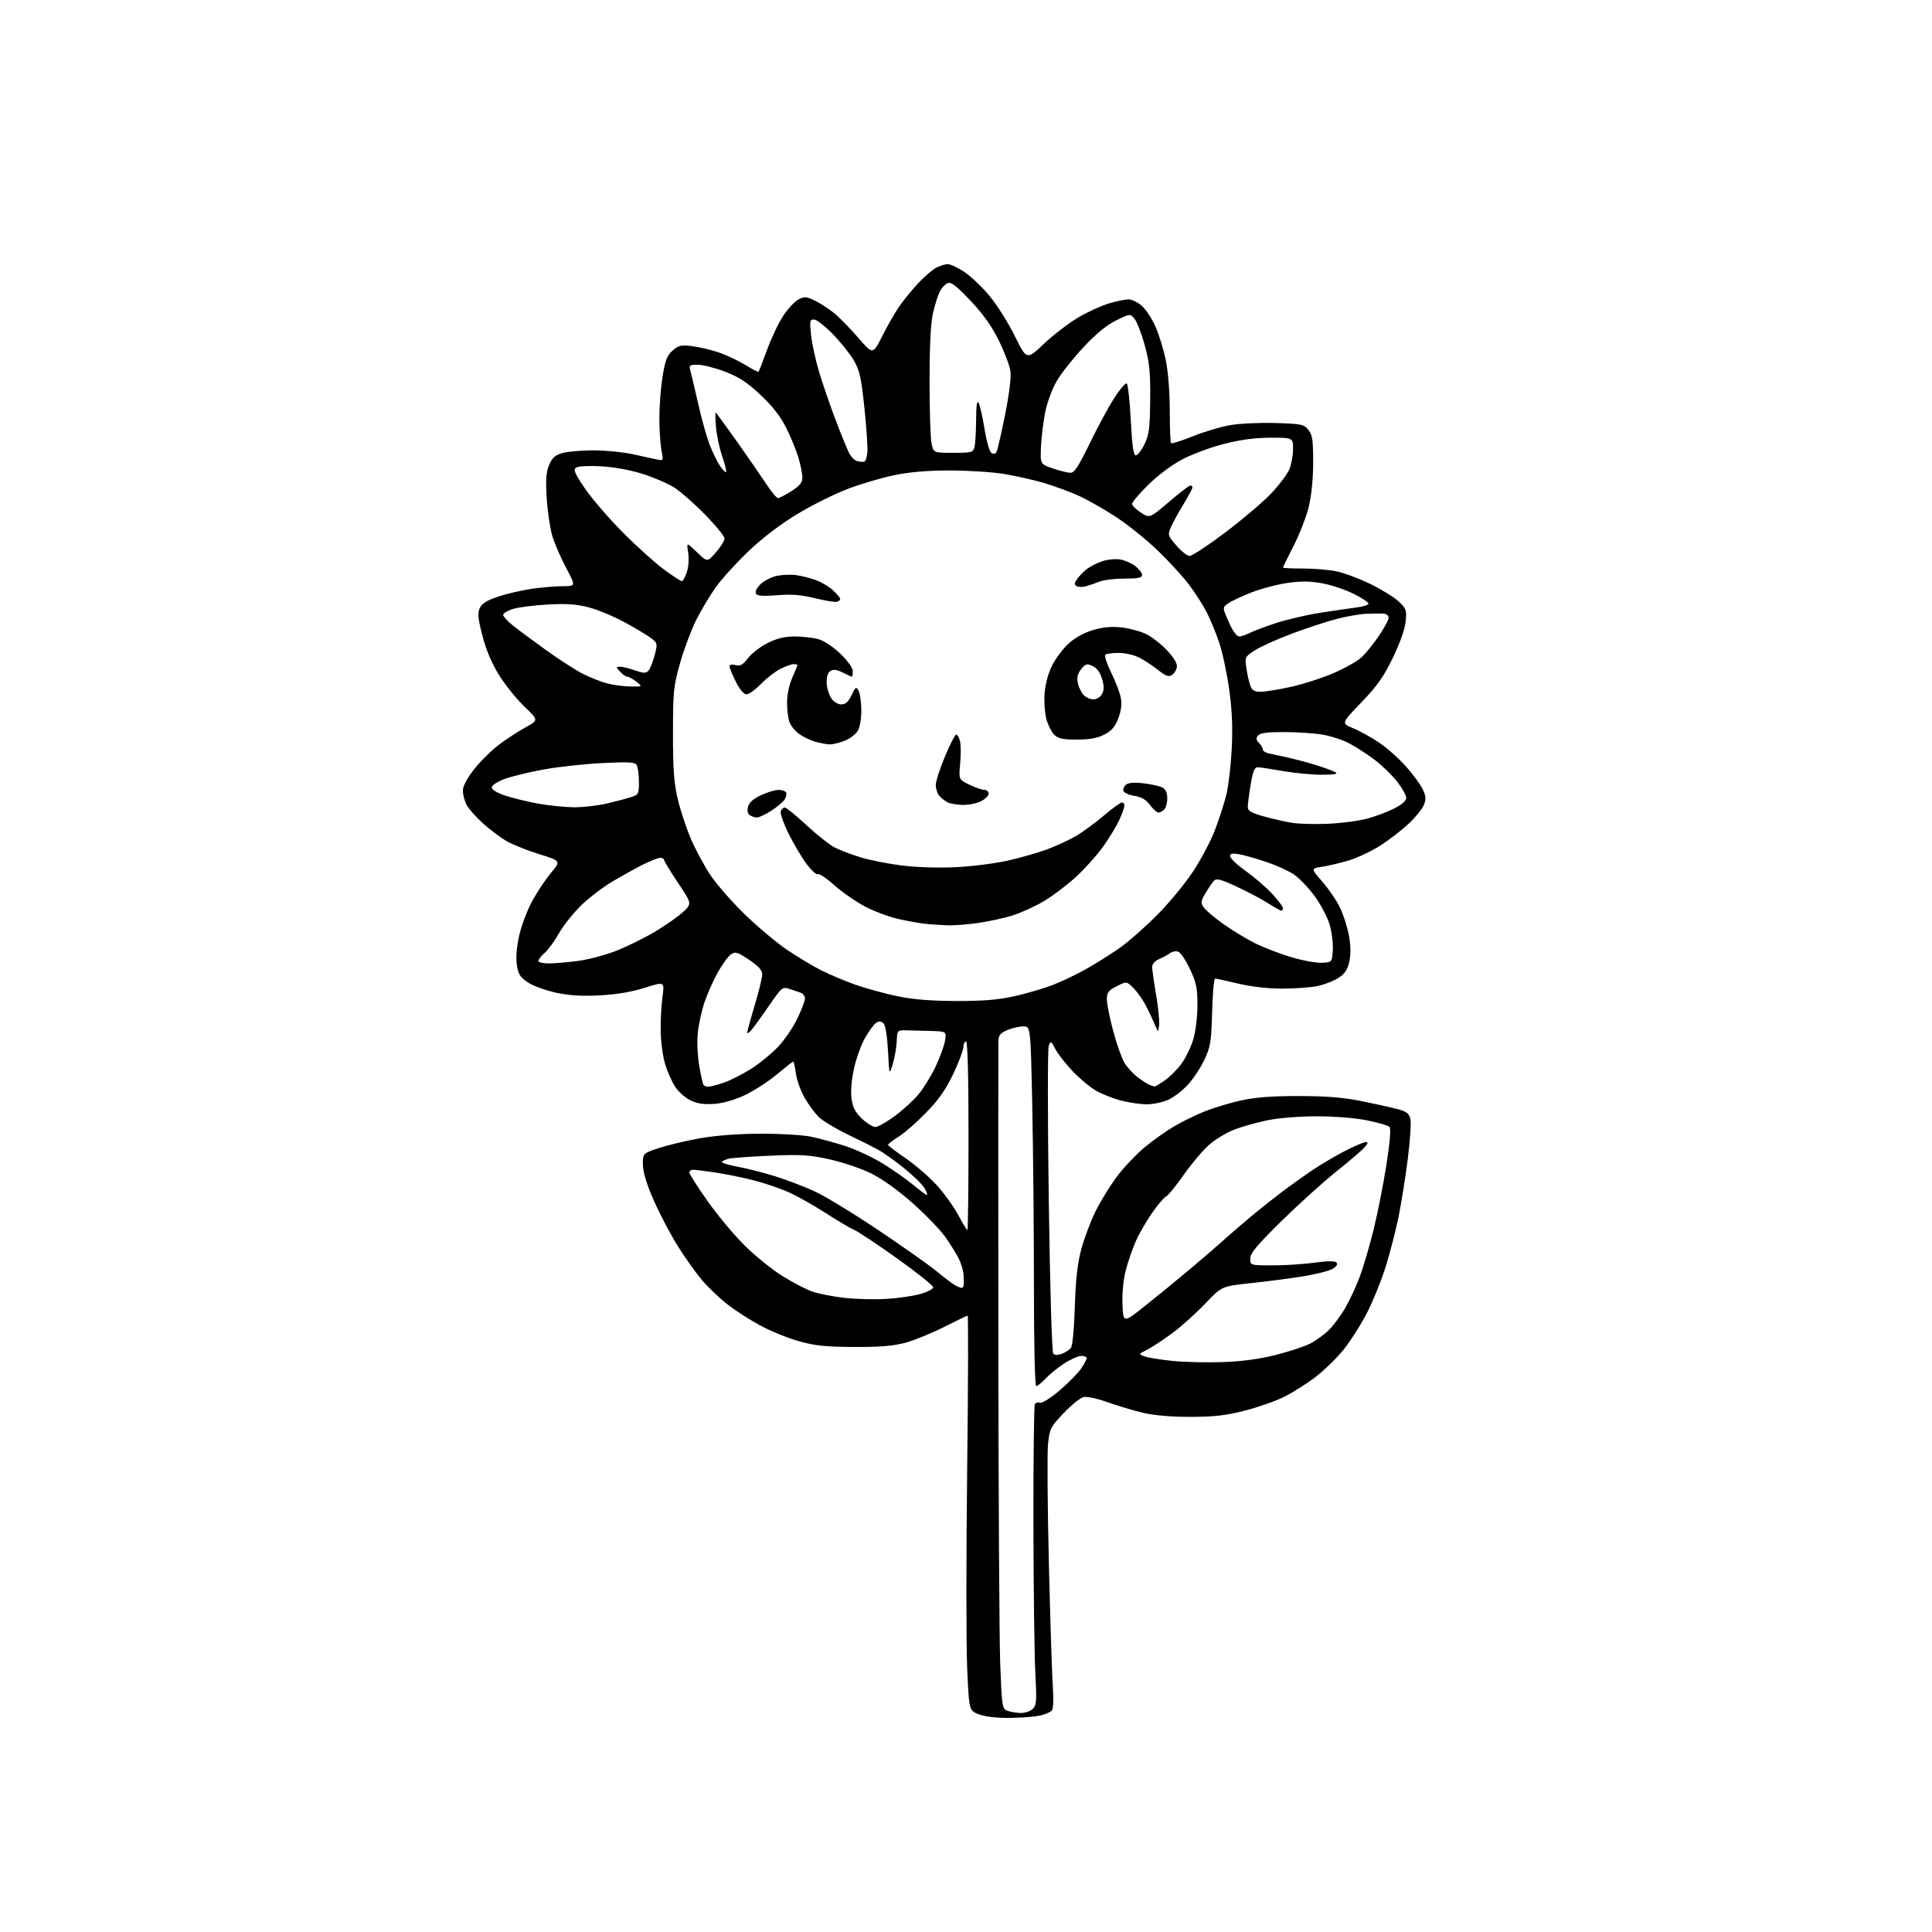 <?xml version="1.0" encoding="UTF-8" standalone="no"?>
<svg 
  version="1.1" 
  xmlns="http://www.w3.org/2000/svg" 
  xmlns:xlink="http://www.w3.org/1999/xlink" 
  xmlns:svg="http://www.w3.org/2000/svg"
  xmlns:rdf="http://www.w3.org/1999/02/22-rdf-syntax-ns#"
  xmlns:cc="http://creativecommons.org/ns#"
  xmlns:dc="http://purl.org/dc/elements/1.1/"
  viewBox="0 0 768 768"
  width="768"
  height="768"
>
<style>svg {background-color: white; }</style>"
<path stroke="none" fill="black" fill-rule="evenodd" d="M400.50,682.90C395.65,682.90 391.07,682.30 388.85,681.38C385.21,679.87 385.21,679.87 384.47,663.18C384.06,654.01 384.06,618.71 384.46,584.75C384.86,550.79 384.95,523.00 384.65,523.00C384.36,523.00 380.16,525.02 375.31,527.48C370.46,529.94 363.57,532.75 360.00,533.73C355.15,535.05 349.94,535.48 339.50,535.44C328.17,535.39 323.98,534.95 317.50,533.13C313.10,531.90 306.12,529.04 302.00,526.79C297.88,524.54 292.02,520.76 289.00,518.38C285.98,516.00 281.54,511.77 279.15,508.98C276.76,506.18 272.43,500.12 269.54,495.52C266.65,490.91 262.33,482.72 259.95,477.32C257.05,470.73 255.61,466.02 255.56,463.00C255.50,458.50 255.50,458.50 262.00,456.35C265.57,455.16 273.00,453.41 278.50,452.44C284.70,451.36 293.83,450.68 302.50,450.66C310.20,450.64 319.20,451.18 322.50,451.87C325.80,452.56 331.92,454.24 336.10,455.59C340.27,456.95 346.98,460.09 351.00,462.57C355.02,465.05 360.44,468.86 363.05,471.04C365.65,473.22 368.08,475.00 368.45,475.00C368.81,475.00 368.37,473.76 367.47,472.25C366.56,470.74 362.83,467.11 359.16,464.19C355.50,461.26 350.93,458.02 349.00,456.98C347.07,455.93 341.68,453.23 337.00,450.98C332.32,448.72 327.22,445.67 325.65,444.19C324.08,442.71 321.50,439.25 319.91,436.50C318.32,433.75 316.73,429.36 316.38,426.75C316.03,424.14 315.56,422.00 315.33,422.00C315.10,422.00 312.12,424.33 308.71,427.17C305.29,430.01 299.58,433.70 296.02,435.37C292.02,437.24 287.37,438.56 283.90,438.81C279.90,439.10 277.19,438.71 274.54,437.45C272.50,436.48 269.74,434.06 268.42,432.06C267.10,430.07 265.29,425.97 264.39,422.97C263.49,419.96 262.70,414.12 262.63,410.00C262.56,405.88 262.88,399.72 263.34,396.33C264.18,390.16 264.18,390.16 256.34,392.65C251.15,394.30 245.12,395.32 238.50,395.67C231.39,396.05 226.36,395.75 221.08,394.62C216.99,393.75 211.96,391.92 209.89,390.55C206.75,388.47 206.02,387.31 205.45,383.54C205.02,380.64 205.36,376.45 206.41,371.82C207.30,367.85 209.65,361.66 211.63,358.05C213.61,354.45 216.98,349.41 219.11,346.87C222.99,342.23 222.99,342.23 214.25,339.51C209.44,338.01 203.59,335.67 201.26,334.30C198.92,332.94 194.74,329.78 191.97,327.28C189.19,324.78 186.26,321.47 185.46,319.92C184.66,318.37 184.00,315.84 184.00,314.30C184.00,312.50 185.60,309.46 188.47,305.80C190.93,302.67 195.36,298.28 198.32,296.05C201.27,293.82 206.04,290.71 208.91,289.14C214.13,286.29 214.13,286.29 208.48,280.89C205.37,277.93 200.84,272.31 198.41,268.41C195.49,263.72 193.25,258.43 191.79,252.78C190.00,245.89 189.80,243.74 190.72,241.72C191.56,239.87 193.53,238.66 198.18,237.12C201.66,235.97 207.65,234.59 211.50,234.04C215.35,233.49 220.84,233.03 223.71,233.02C228.92,233.00 228.92,233.00 225.04,225.75C222.91,221.76 220.44,216.03 219.54,213.00C218.65,209.97 217.66,203.22 217.33,198.00C216.88,190.64 217.09,187.67 218.29,184.82C219.52,181.91 220.64,180.92 223.67,180.07C225.78,179.49 231.32,179.02 236.00,179.02C240.68,179.03 247.65,179.72 251.50,180.55C255.35,181.39 259.69,182.33 261.13,182.64C263.75,183.20 263.76,183.18 262.93,178.85C262.47,176.46 262.09,170.68 262.10,166.00C262.10,161.32 262.69,153.93 263.40,149.58C264.47,143.07 265.19,141.23 267.43,139.30C269.83,137.24 270.80,137.04 275.33,137.63C278.17,138.00 282.92,139.13 285.87,140.14C288.82,141.15 293.48,143.36 296.23,145.04C298.97,146.73 301.36,147.98 301.53,147.80C301.70,147.63 303.24,143.67 304.94,139.01C306.64,134.34 309.53,128.27 311.36,125.51C313.19,122.75 315.89,119.86 317.36,119.07C319.73,117.81 320.45,117.85 323.73,119.41C325.77,120.38 329.17,122.55 331.30,124.23C333.42,125.92 337.82,130.38 341.06,134.15C346.97,141.01 346.97,141.01 350.62,133.76C352.62,129.77 355.65,124.47 357.34,122.00C359.03,119.53 362.45,115.32 364.93,112.66C367.41,110.00 370.67,107.19 372.17,106.41C373.67,105.64 375.75,105.00 376.78,105.00C377.81,105.00 380.76,106.39 383.33,108.10C385.91,109.80 390.43,114.11 393.38,117.67C396.34,121.23 400.86,128.41 403.44,133.64C408.12,143.13 408.12,143.13 414.98,136.66C418.76,133.09 424.92,128.38 428.67,126.17C432.43,123.96 437.94,121.45 440.93,120.58C443.92,119.71 447.37,119.00 448.60,119.00C449.84,119.00 452.16,120.11 453.77,121.46C455.37,122.81 457.85,126.52 459.27,129.71C460.69,132.89 462.56,138.97 463.42,143.21C464.36,147.78 465.00,155.96 465.00,163.29C465.00,170.10 465.23,175.90 465.52,176.19C465.81,176.47 469.72,175.22 474.22,173.41C478.72,171.60 485.46,169.60 489.19,168.97C492.92,168.34 500.98,167.97 507.08,168.16C517.33,168.47 518.33,168.68 520.09,170.86C521.70,172.85 522.00,174.88 522.00,183.72C522.00,190.22 521.34,196.93 520.28,201.36C519.33,205.29 516.63,212.27 514.28,216.88C511.92,221.49 510.00,225.43 510.00,225.63C510.00,225.83 513.58,226.00 517.95,226.00C522.32,226.00 528.29,226.49 531.20,227.09C534.12,227.69 540.10,229.91 544.50,232.02C548.90,234.14 554.02,237.27 555.87,238.99C559.01,241.89 559.21,242.46 558.77,247.03C558.48,250.05 556.53,255.59 553.71,261.43C550.07,268.97 547.49,272.62 541.15,279.23C533.16,287.54 533.16,287.54 537.83,289.44C540.40,290.49 545.03,293.05 548.13,295.13C551.23,297.21 556.05,301.48 558.84,304.61C561.63,307.74 564.65,311.85 565.55,313.74C566.88,316.55 566.96,317.68 565.98,320.05C565.33,321.63 562.61,324.96 559.96,327.44C557.30,329.93 552.32,333.78 548.89,336.00C545.45,338.21 539.88,340.88 536.50,341.93C533.13,342.97 528.26,344.14 525.70,344.52C521.04,345.22 521.04,345.22 525.55,350.36C528.04,353.19 531.19,357.78 532.56,360.56C533.93,363.35 535.56,368.37 536.19,371.73C536.93,375.72 537.01,379.31 536.41,382.12C535.73,385.32 534.66,386.99 532.21,388.64C530.41,389.85 526.67,391.33 523.91,391.92C521.16,392.52 514.76,393.00 509.70,392.99C503.98,392.99 497.35,392.23 492.19,390.99C487.61,389.90 483.50,389.00 483.03,389.00C482.57,389.00 482.03,394.96 481.84,402.25C481.52,414.02 481.18,416.13 478.85,421.12C477.41,424.21 474.49,428.67 472.36,431.03C470.24,433.38 466.70,436.13 464.50,437.13C462.30,438.14 458.46,438.97 455.96,438.98C453.46,438.99 448.81,438.32 445.62,437.49C442.43,436.66 437.89,434.85 435.53,433.47C433.18,432.09 429.00,428.58 426.25,425.67C423.50,422.76 420.45,418.84 419.48,416.96C417.78,413.68 417.68,413.63 416.89,415.77C416.43,417.00 416.44,444.81 416.91,477.58C417.41,513.07 418.14,537.54 418.71,538.11C419.32,538.72 420.59,538.73 422.13,538.14C423.48,537.63 425.08,536.60 425.69,535.85C426.33,535.06 426.99,528.26 427.26,519.50C427.60,508.55 428.30,502.34 429.85,496.50C431.03,492.10 433.65,485.19 435.68,481.15C437.71,477.11 441.55,470.94 444.20,467.43C446.86,463.92 451.72,458.81 455.00,456.08C458.28,453.35 463.58,449.58 466.78,447.71C469.98,445.83 475.50,443.14 479.05,441.73C482.60,440.32 489.10,438.37 493.50,437.41C499.19,436.17 505.84,435.67 516.50,435.70C527.55,435.72 534.14,436.26 541.54,437.77C547.06,438.89 553.46,440.32 555.78,440.94C559.06,441.82 560.13,442.66 560.65,444.74C561.02,446.21 560.54,453.50 559.58,460.95C558.62,468.40 556.96,478.75 555.90,483.95C554.84,489.14 552.59,497.83 550.92,503.26C549.25,508.68 545.87,517.04 543.42,521.83C540.98,526.62 536.67,533.35 533.87,536.78C531.06,540.20 526.01,545.08 522.64,547.61C519.27,550.15 513.85,553.56 510.58,555.21C507.32,556.86 500.35,559.32 495.08,560.69C487.53,562.65 482.95,563.19 473.50,563.22C465.79,563.25 459.00,562.68 454.50,561.63C450.65,560.73 444.23,558.82 440.24,557.39C436.04,555.89 432.00,555.03 430.66,555.37C429.39,555.69 425.86,558.56 422.82,561.75C417.57,567.25 417.25,567.90 416.61,574.03C416.24,577.59 416.40,599.17 416.95,622.00C417.51,644.83 418.22,666.88 418.54,671.00C418.85,675.12 418.69,679.11 418.18,679.86C417.66,680.61 415.28,681.60 412.87,682.07C410.47,682.53 404.90,682.91 400.50,682.90zM405.68,680.94C407.43,680.97 409.62,680.24 410.55,679.31C412.03,677.83 412.15,676.09 411.56,665.06C411.19,658.15 410.85,631.52 410.80,605.88C410.76,580.24 411.02,558.77 411.39,558.17C411.76,557.58 412.68,557.32 413.44,557.61C414.20,557.91 417.65,555.73 421.16,552.76C424.65,549.79 428.51,545.87 429.75,544.04C430.99,542.20 432.00,540.32 432.00,539.85C432.00,539.38 431.03,539.00 429.84,539.00C428.65,539.00 425.61,540.33 423.09,541.96C420.56,543.60 417.22,546.30 415.67,547.96C414.11,549.63 412.42,551.00 411.92,551.00C411.38,551.00 411.00,534.59 411.00,511.16C411.00,489.25 410.70,457.08 410.34,439.66C409.68,408.00 409.68,408.00 406.81,408.00C405.23,408.00 402.38,408.65 400.47,409.45C397.74,410.59 396.97,411.50 396.88,413.70C396.82,415.24 396.81,467.57 396.86,530.00C396.90,592.42 397.24,651.52 397.60,661.33C398.23,678.25 398.37,679.21 400.38,680.02C401.55,680.49 403.93,680.90 405.68,680.94zM486.05,541.45C493.77,541.18 500.76,540.24 507.15,538.61C512.41,537.28 518.56,535.24 520.83,534.09C523.09,532.93 526.48,530.46 528.35,528.59C530.22,526.72 533.15,522.74 534.86,519.74C536.58,516.74 539.10,511.32 540.46,507.70C541.83,504.07 544.28,495.79 545.90,489.30C547.53,482.81 549.86,471.07 551.09,463.21C552.54,453.93 552.98,448.58 552.35,447.95C551.81,447.41 547.80,446.25 543.44,445.36C538.75,444.41 530.59,443.75 523.50,443.75C516.63,443.75 508.29,444.41 504.00,445.29C499.88,446.13 493.96,447.78 490.85,448.95C487.75,450.11 483.16,452.87 480.66,455.06C478.17,457.26 473.59,462.67 470.50,467.09C467.41,471.50 464.27,475.34 463.53,475.63C462.80,475.91 460.33,478.79 458.06,482.04C455.78,485.28 452.83,490.39 451.51,493.39C450.18,496.38 448.38,501.60 447.51,504.97C446.54,508.69 446.03,514.05 446.21,518.57C446.50,526.02 446.50,526.02 455.50,518.85C460.45,514.91 468.55,508.27 473.50,504.11C478.45,499.94 484.30,494.89 486.50,492.89C488.70,490.88 493.43,486.80 497.00,483.82C500.57,480.84 506.20,476.37 509.50,473.87C512.80,471.38 518.30,467.46 521.71,465.16C525.13,462.86 530.98,459.41 534.71,457.49C538.45,455.58 542.13,454.01 542.90,454.00C543.95,454.00 543.83,454.54 542.40,456.13C541.36,457.30 536.23,461.68 531.00,465.87C525.77,470.06 515.99,478.91 509.25,485.54C499.59,495.05 497.00,498.17 497.00,500.30C497.00,503.00 497.00,503.00 505.93,503.00C510.84,503.00 518.32,502.52 522.56,501.93C527.58,501.23 530.60,501.20 531.24,501.84C531.87,502.47 531.39,503.34 529.86,504.32C528.56,505.15 523.23,506.52 518.00,507.36C512.77,508.20 503.36,509.43 497.08,510.09C485.66,511.30 485.66,511.30 479.08,518.23C475.46,522.04 469.57,527.32 466.00,529.96C462.43,532.59 457.93,535.54 456.02,536.52C452.56,538.28 452.55,538.29 454.96,539.18C456.28,539.67 461.22,540.48 465.93,540.97C470.65,541.47 479.70,541.68 486.05,541.45zM352.00,516.36C356.68,516.10 362.86,515.22 365.75,514.41C368.64,513.61 370.99,512.39 370.98,511.72C370.96,511.05 364.55,505.92 356.73,500.33C348.90,494.74 341.15,489.58 339.50,488.87C337.85,488.16 332.79,485.17 328.25,482.23C323.72,479.29 317.15,475.58 313.66,474.00C310.17,472.42 303.76,470.23 299.41,469.14C295.06,468.05 288.26,466.67 284.31,466.08C280.35,465.49 276.42,465.00 275.56,465.00C274.70,465.00 274.00,465.48 274.00,466.06C274.00,466.65 277.23,471.71 281.17,477.31C285.12,482.92 291.75,490.89 295.92,495.03C300.09,499.17 306.92,504.69 311.10,507.29C315.28,509.89 320.68,512.68 323.10,513.49C325.52,514.30 331.10,515.39 335.50,515.90C339.90,516.41 347.32,516.62 352.00,516.36zM382.25,511.97C382.66,511.99 383.05,511.44 383.11,510.75C383.16,510.06 383.12,508.16 383.01,506.51C382.89,504.87 381.98,501.95 380.98,500.01C379.98,498.08 377.56,494.25 375.61,491.50C373.65,488.75 367.87,482.79 362.77,478.26C357.15,473.26 350.71,468.64 346.40,466.50C342.50,464.56 335.08,462.04 329.90,460.89C321.85,459.10 318.49,458.88 306.50,459.39C298.80,459.71 291.26,460.26 289.75,460.60C288.24,460.95 287.00,461.55 287.00,461.94C287.00,462.33 289.95,463.20 293.56,463.86C297.18,464.53 303.81,466.23 308.31,467.64C312.82,469.05 319.82,471.73 323.87,473.59C327.92,475.46 339.40,482.45 349.37,489.14C359.34,495.83 369.75,503.19 372.50,505.49C375.25,507.79 378.40,510.18 379.50,510.80C380.60,511.43 381.84,511.95 382.25,511.97zM384.56,489.00C384.80,489.00 385.00,472.12 385.00,451.50C385.00,427.17 384.65,414.00 384.00,414.00C383.45,414.00 383.00,414.95 383.00,416.10C383.00,417.26 381.22,422.01 379.04,426.66C376.11,432.91 373.32,436.94 368.34,442.09C364.64,445.92 359.68,450.29 357.31,451.78C354.94,453.28 353.00,454.76 353.00,455.07C353.00,455.39 356.16,457.81 360.03,460.45C363.90,463.09 369.47,467.92 372.41,471.17C375.36,474.42 379.19,479.76 380.94,483.04C382.69,486.32 384.32,489.00 384.56,489.00zM347.96,448.00C348.96,448.00 352.45,446.03 355.72,443.63C358.98,441.23 363.29,437.26 365.29,434.82C367.29,432.38 370.31,427.42 372.01,423.80C373.70,420.17 375.36,415.58 375.68,413.60C376.26,410.00 376.26,410.00 369.63,409.81C365.98,409.70 361.57,409.59 359.83,409.56C356.75,409.50 356.65,409.64 356.45,414.00C356.34,416.48 355.63,420.52 354.88,423.00C353.50,427.50 353.50,427.50 353.00,417.80C352.69,411.89 352.00,407.60 351.22,406.82C350.31,405.91 349.48,405.84 348.31,406.57C347.41,407.14 345.39,409.89 343.81,412.68C342.23,415.48 340.25,421.08 339.40,425.13C338.45,429.66 338.11,434.22 338.52,436.97C339.02,440.28 340.09,442.29 342.67,444.72C344.58,446.52 346.96,448.00 347.96,448.00zM281.52,432.00C282.30,432.00 285.06,431.28 287.65,430.40C290.25,429.51 295.16,427.04 298.56,424.89C301.96,422.74 306.84,418.74 309.42,415.99C311.99,413.24 315.42,408.18 317.04,404.74C318.67,401.31 320.00,397.76 320.00,396.87C320.00,395.97 319.21,394.95 318.25,394.61C317.29,394.26 315.25,393.57 313.73,393.07C311.09,392.20 310.71,392.51 306.02,399.33C303.31,403.27 300.18,407.62 299.07,409.00C297.95,410.38 297.04,411.05 297.03,410.50C297.03,409.95 298.37,405.04 300.01,399.59C301.66,394.14 303.00,388.63 303.00,387.36C303.00,385.69 301.55,384.08 297.79,381.54C293.20,378.45 292.34,378.19 290.59,379.36C289.50,380.08 287.12,383.34 285.31,386.59C283.50,389.84 281.12,395.20 280.02,398.50C278.92,401.80 277.73,407.25 277.38,410.61C277.03,414.02 277.27,419.74 277.94,423.56C278.59,427.32 279.35,430.76 279.62,431.20C279.90,431.64 280.75,432.00 281.52,432.00zM458.95,431.92C459.19,431.96 461.04,430.86 463.05,429.46C465.07,428.07 468.08,425.03 469.75,422.70C471.42,420.38 473.50,416.04 474.39,413.06C475.29,410.03 476.00,404.08 476.00,399.57C476.00,392.70 475.56,390.57 473.03,385.23C471.40,381.78 469.32,378.67 468.40,378.32C467.48,377.97 466.00,378.22 465.11,378.88C464.23,379.53 462.26,380.60 460.75,381.26C459.12,381.95 458.00,383.22 458.00,384.35C458.00,385.39 458.71,390.42 459.58,395.51C460.45,400.60 460.98,406.06 460.77,407.63C460.39,410.50 460.39,410.50 459.16,407.50C458.48,405.85 456.93,402.53 455.72,400.13C454.50,397.72 452.23,394.47 450.69,392.89C447.87,390.03 447.87,390.03 443.94,392.03C440.58,393.74 440.00,394.52 440.00,397.27C440.00,399.05 441.14,404.74 442.53,409.93C443.92,415.11 445.95,420.80 447.04,422.57C448.14,424.34 450.49,426.89 452.27,428.24C454.04,429.59 456.18,430.95 457.00,431.27C457.82,431.58 458.70,431.88 458.95,431.92zM380.00,397.91C390.69,397.94 396.74,397.46 403.00,396.07C407.68,395.03 414.47,393.06 418.11,391.69C421.74,390.32 428.04,387.31 432.11,385.01C436.17,382.70 442.20,378.89 445.50,376.53C448.80,374.17 455.25,368.48 459.84,363.87C464.43,359.27 470.80,351.61 473.98,346.85C477.17,342.10 481.18,334.56 482.90,330.11C484.62,325.65 486.70,319.20 487.53,315.76C488.36,312.31 489.31,304.10 489.64,297.50C490.06,288.95 489.76,282.16 488.60,273.87C487.70,267.48 485.91,259.15 484.63,255.37C483.34,251.59 481.14,246.24 479.75,243.49C478.35,240.73 475.16,235.75 472.66,232.42C470.15,229.09 464.46,222.89 460.01,218.64C455.56,214.38 448.11,208.42 443.46,205.39C438.81,202.36 432.19,198.60 428.75,197.05C425.31,195.49 419.13,193.22 415.00,191.99C410.88,190.77 403.68,189.15 399.00,188.39C394.33,187.63 384.65,187.01 377.50,187.02C368.73,187.02 361.57,187.63 355.50,188.89C350.55,189.92 342.33,192.33 337.23,194.25C332.14,196.16 323.17,200.61 317.31,204.12C310.49,208.20 303.45,213.54 297.73,218.95C292.83,223.60 286.88,230.13 284.52,233.45C282.16,236.78 278.64,242.68 276.70,246.56C274.76,250.44 271.90,258.09 270.35,263.56C267.73,272.78 267.53,274.80 267.52,291.50C267.50,305.57 267.91,311.23 269.36,317.42C270.38,321.78 272.69,328.84 274.49,333.11C276.29,337.38 279.81,343.96 282.32,347.73C284.83,351.51 291.07,358.64 296.19,363.60C301.31,368.55 308.88,374.88 313.00,377.66C317.12,380.44 323.20,384.08 326.50,385.74C329.80,387.41 335.88,389.96 340.00,391.42C344.12,392.88 351.55,394.93 356.50,395.97C362.85,397.30 369.78,397.87 380.00,397.91zM218.25,382.97C220.59,382.95 225.74,382.52 229.69,382.00C233.65,381.49 240.40,379.71 244.69,378.06C248.99,376.40 256.02,372.95 260.33,370.38C264.63,367.82 269.70,364.26 271.60,362.47C275.06,359.21 275.06,359.21 269.53,350.95C266.49,346.41 264.00,342.31 264.00,341.85C264.00,341.38 263.31,341.00 262.47,341.00C261.62,341.00 258.59,342.18 255.72,343.62C252.85,345.07 247.36,348.11 243.52,350.37C239.68,352.64 234.01,356.98 230.92,360.00C227.83,363.02 223.89,368.00 222.16,371.06C220.44,374.12 217.89,377.60 216.51,378.80C215.13,380.00 214.00,381.44 214.00,381.99C214.00,382.55 215.91,382.99 218.25,382.97zM525.50,382.72C529.50,382.50 529.50,382.50 529.81,377.70C529.98,375.06 529.42,370.50 528.56,367.57C527.71,364.64 525.00,359.50 522.53,356.15C520.07,352.80 516.34,348.93 514.25,347.55C512.16,346.17 507.32,343.97 503.48,342.67C499.64,341.37 494.81,339.99 492.75,339.61C489.81,339.06 489.00,339.23 489.00,340.37C489.00,341.17 491.82,343.84 495.26,346.29C498.71,348.75 503.43,352.83 505.76,355.36C508.09,357.89 510.00,360.42 510.00,360.98C510.00,361.54 509.70,362.00 509.34,362.00C508.97,362.00 506.60,360.67 504.06,359.04C501.51,357.41 495.91,354.44 491.59,352.45C485.11,349.45 483.54,349.06 482.53,350.16C481.86,350.90 480.35,353.11 479.18,355.07C477.28,358.27 477.21,358.86 478.52,360.73C479.32,361.87 482.80,364.82 486.24,367.27C489.68,369.72 495.30,373.14 498.72,374.86C502.14,376.59 508.66,379.11 513.22,380.47C517.77,381.83 523.30,382.84 525.50,382.72zM376.68,367.83C374.38,367.74 370.70,367.50 368.50,367.30C366.30,367.11 361.36,366.25 357.53,365.41C353.69,364.57 347.57,362.31 343.92,360.39C340.28,358.48 334.76,354.65 331.66,351.89C328.56,349.12 325.59,347.14 325.05,347.47C324.51,347.80 322.47,345.92 320.52,343.29C318.56,340.65 315.36,335.22 313.39,331.21C311.43,327.20 310.07,323.26 310.38,322.46C310.69,321.66 311.41,321.00 311.98,321.00C312.55,321.00 316.43,324.16 320.59,328.02C324.76,331.88 329.82,335.88 331.83,336.91C333.85,337.94 338.44,339.68 342.03,340.79C345.63,341.89 353.00,343.36 358.42,344.04C364.25,344.77 373.02,345.05 379.89,344.72C386.27,344.42 395.64,343.23 400.71,342.09C405.77,340.95 412.86,338.91 416.45,337.56C420.04,336.20 425.12,333.85 427.74,332.32C430.36,330.79 435.30,327.16 438.72,324.27C442.14,321.37 445.40,319.00 445.97,319.00C446.54,319.00 446.99,319.56 446.98,320.25C446.97,320.94 446.06,323.48 444.96,325.90C443.86,328.31 440.97,333.10 438.52,336.52C436.07,339.95 431.19,345.40 427.66,348.63C424.13,351.86 418.38,356.20 414.87,358.28C411.37,360.35 405.74,362.91 402.37,363.96C399.00,365.00 392.78,366.34 388.55,366.93C384.32,367.52 378.98,367.92 376.68,367.83zM528.00,327.46C533.23,327.22 540.18,326.31 543.45,325.43C546.72,324.55 551.55,322.74 554.20,321.40C557.28,319.84 559.00,318.32 559.00,317.15C559.00,316.15 557.38,313.25 555.40,310.71C553.42,308.17 549.34,304.24 546.34,301.96C543.33,299.69 538.76,296.74 536.18,295.41C533.61,294.07 528.80,292.53 525.50,291.99C522.20,291.45 515.39,291.01 510.37,291.01C503.78,291.00 500.92,291.39 500.09,292.39C499.20,293.47 499.28,294.14 500.47,295.32C501.31,296.17 502.00,297.33 502.00,297.91C502.00,298.49 503.01,299.19 504.25,299.47C505.49,299.75 508.75,300.46 511.50,301.04C514.25,301.62 519.34,302.97 522.82,304.04C526.29,305.10 529.89,306.42 530.82,306.96C532.03,307.67 530.56,307.95 525.50,307.97C521.65,307.98 514.67,307.32 510.00,306.50C505.32,305.68 500.78,305.00 499.90,305.00C498.69,305.00 498.01,306.71 497.15,311.94C496.52,315.76 496.00,319.75 496.00,320.81C496.00,322.32 497.36,323.12 502.25,324.50C505.69,325.47 510.75,326.63 513.50,327.07C516.25,327.52 522.77,327.69 528.00,327.46zM300.90,324.98C300.13,324.98 298.88,324.57 298.11,324.09C297.22,323.53 296.95,322.33 297.35,320.72C297.78,319.03 299.43,317.55 302.48,316.11C304.95,314.95 308.08,314.00 309.43,314.00C310.78,314.00 312.15,314.43 312.47,314.96C312.80,315.49 312.54,316.76 311.90,317.79C311.26,318.82 308.83,320.86 306.51,322.33C304.19,323.80 301.66,324.99 300.90,324.98zM460.49,323.00C459.88,323.00 458.38,321.65 457.16,320.01C455.61,317.90 453.79,316.83 451.04,316.39C448.88,316.05 446.90,315.18 446.62,314.46C446.34,313.74 446.77,312.60 447.58,311.94C448.56,311.12 450.84,310.94 454.62,311.39C457.70,311.75 461.06,312.50 462.11,313.06C463.37,313.73 464.00,315.15 464.00,317.34C464.00,319.13 463.46,321.14 462.80,321.80C462.14,322.46 461.10,323.00 460.49,323.00zM228.00,320.90C231.57,320.94 237.43,320.29 241.00,319.46C244.57,318.63 248.96,317.47 250.75,316.90C253.87,315.89 254.00,315.63 253.98,310.67C253.98,307.83 253.57,304.87 253.08,304.09C252.36,302.95 249.81,302.81 239.35,303.34C232.28,303.69 221.78,304.84 216.00,305.90C210.22,306.95 203.25,308.66 200.50,309.69C197.62,310.77 195.50,312.19 195.50,313.03C195.50,313.92 197.62,315.20 200.86,316.28C203.81,317.25 209.66,318.68 213.86,319.44C218.06,320.20 224.43,320.85 228.00,320.90zM382.80,319.97C380.43,319.95 377.60,319.45 376.50,318.85C375.40,318.24 373.94,317.05 373.25,316.18C372.56,315.32 371.99,313.47 371.99,312.06C371.98,310.65 373.61,305.56 375.62,300.75C377.63,295.94 379.65,292.00 380.12,292.00C380.58,292.00 381.26,293.17 381.62,294.61C381.98,296.04 382.00,300.06 381.68,303.54C381.09,309.86 381.09,309.86 385.36,311.93C387.71,313.07 390.39,314.00 391.32,314.00C392.24,314.00 393.00,314.66 393.00,315.47C393.00,316.29 391.67,317.64 390.05,318.47C388.43,319.31 385.16,319.99 382.80,319.97zM329.73,295.91C328.50,295.86 325.94,295.37 324.04,294.83C322.13,294.28 319.29,292.92 317.72,291.80C316.15,290.68 314.41,288.58 313.86,287.13C313.31,285.68 312.86,282.16 312.86,279.31C312.86,276.22 313.70,272.21 314.93,269.43C316.07,266.85 317.00,264.58 317.00,264.37C317.00,264.17 316.31,264.00 315.46,264.00C314.61,264.00 312.24,264.86 310.18,265.91C308.12,266.96 304.65,269.66 302.47,271.91C300.29,274.16 297.72,276.00 296.77,276.00C295.69,276.00 294.08,274.11 292.52,271.03C291.13,268.30 290.00,265.55 290.00,264.92C290.00,264.22 290.92,264.01 292.39,264.38C294.29,264.86 295.30,264.29 297.36,261.59C298.78,259.73 302.30,257.04 305.17,255.60C308.92,253.73 311.96,253.00 315.95,253.01C319.00,253.01 323.22,253.49 325.32,254.07C327.55,254.69 331.20,257.12 334.07,259.88C337.02,262.73 339.00,265.51 339.00,266.82C339.00,268.02 338.84,269.00 338.65,269.00C338.46,269.00 336.82,268.26 335.00,267.35C332.60,266.15 331.26,265.99 330.10,266.74C329.08,267.39 328.54,269.07 328.61,271.35C328.67,273.32 329.47,276.07 330.38,277.46C331.39,278.99 332.98,280.00 334.41,280.00C336.15,280.00 337.23,279.03 338.51,276.34C340.05,273.08 340.36,272.88 341.27,274.51C341.83,275.52 342.34,278.89 342.39,282.01C342.45,285.14 341.88,288.85 341.11,290.29C340.34,291.72 337.97,293.59 335.84,294.45C333.71,295.30 330.96,295.96 329.73,295.91zM428.04,294.00C422.40,294.00 420.61,293.61 419.05,292.05C417.98,290.98 416.58,288.17 415.94,285.80C415.30,283.44 414.99,278.79 415.25,275.48C415.55,271.81 416.73,267.49 418.29,264.42C419.69,261.64 422.66,257.73 424.88,255.73C427.39,253.46 431.07,251.45 434.62,250.42C438.63,249.26 441.99,248.96 445.91,249.42C448.99,249.78 453.35,250.96 455.61,252.05C457.86,253.15 461.61,256.06 463.92,258.53C466.70,261.50 468.03,263.75 467.82,265.16C467.64,266.34 466.75,267.76 465.84,268.34C464.55,269.15 463.37,268.73 460.49,266.44C458.46,264.82 455.16,262.62 453.15,261.55C451.09,260.44 447.47,259.57 444.83,259.55C442.27,259.52 439.81,259.85 439.38,260.28C438.95,260.71 440.01,263.92 441.73,267.41C443.46,270.91 445.17,275.41 445.55,277.43C446.02,279.91 445.69,282.52 444.53,285.57C443.23,288.97 441.88,290.53 438.95,292.03C436.18,293.44 433.07,294.00 428.04,294.00zM434.62,278.00C435.96,278.00 437.41,277.10 438.08,275.85C438.95,274.23 438.94,272.75 438.06,269.81C437.30,267.26 436.00,265.50 434.33,264.74C432.07,263.71 431.53,263.86 429.80,266.00C428.40,267.73 428.01,269.28 428.43,271.40C428.76,273.03 429.76,275.19 430.67,276.18C431.57,277.18 433.35,278.00 434.62,278.00zM501.23,274.98C503.03,274.97 508.44,274.09 513.25,273.02C518.06,271.96 525.69,269.49 530.21,267.53C534.73,265.57 539.72,262.74 541.32,261.23C542.91,259.73 545.96,255.94 548.11,252.80C550.25,249.67 552.00,246.41 552.00,245.55C552.00,244.64 551.08,243.96 549.75,243.91C548.51,243.86 545.51,243.90 543.07,243.99C540.64,244.09 535.41,245.00 531.46,246.01C527.51,247.02 519.38,249.69 513.41,251.94C507.43,254.20 500.80,257.19 498.67,258.60C494.87,261.11 494.81,261.25 495.48,265.74C495.86,268.26 496.57,271.37 497.06,272.66C497.75,274.46 498.70,275.00 501.23,274.98zM250.50,272.89C255.50,272.96 255.50,272.96 253.00,271.00C251.62,269.92 250.01,269.03 249.40,269.02C248.80,269.01 247.50,268.10 246.50,267.00C244.75,265.07 244.75,265.00 246.60,265.04C247.64,265.07 250.30,265.73 252.50,266.51C255.64,267.63 256.75,267.67 257.69,266.72C258.35,266.05 259.47,263.32 260.18,260.65C261.42,256.00 261.37,255.72 259.09,253.87C257.79,252.82 253.05,249.95 248.57,247.51C244.08,245.06 237.51,242.32 233.96,241.41C229.07,240.15 225.07,239.89 217.50,240.32C212.00,240.63 205.81,241.44 203.75,242.11C201.69,242.79 200.00,243.82 200.00,244.42C200.00,245.01 201.67,246.85 203.71,248.50C205.76,250.15 211.72,254.58 216.96,258.35C222.21,262.12 228.75,266.35 231.50,267.76C234.25,269.16 238.53,270.88 241.00,271.57C243.47,272.26 247.75,272.85 250.50,272.89zM492.54,253.00C493.40,253.00 495.31,252.37 496.80,251.60C498.28,250.84 503.02,249.06 507.32,247.65C511.62,246.25 519.49,244.42 524.82,243.59C530.14,242.76 536.64,241.81 539.25,241.48C541.86,241.15 544.00,240.46 544.00,239.95C544.00,239.44 541.36,237.69 538.12,236.06C534.89,234.43 529.29,232.55 525.68,231.89C520.86,231.00 517.19,230.95 511.81,231.72C507.79,232.29 501.27,234.02 497.33,235.56C493.39,237.11 489.21,239.09 488.04,239.97C485.92,241.57 485.92,241.57 488.45,247.28C489.97,250.72 491.60,253.00 492.54,253.00zM332.75,239.21C332.06,239.45 328.12,238.82 324.00,237.81C318.38,236.44 314.59,236.14 308.88,236.61C303.38,237.06 301.05,236.90 300.51,236.01C300.06,235.29 300.75,233.79 302.22,232.33C303.58,230.97 306.44,229.46 308.59,228.97C310.74,228.48 314.30,228.32 316.50,228.62C318.70,228.92 322.30,229.84 324.50,230.66C326.70,231.48 329.74,233.33 331.25,234.76C332.76,236.20 334.00,237.69 334.00,238.08C334.00,238.47 333.44,238.98 332.75,239.21zM431.88,233.00C430.45,233.43 428.70,233.43 428.00,233.00C426.99,232.38 427.03,231.79 428.19,230.15C428.98,229.01 430.73,227.22 432.07,226.18C433.41,225.14 436.22,223.73 438.32,223.05C440.41,222.36 443.63,222.08 445.46,222.43C447.30,222.77 449.97,223.97 451.40,225.10C452.83,226.22 454.00,227.79 454.00,228.57C454.00,229.67 452.41,230.00 447.07,230.00C443.25,230.00 438.86,230.50 437.32,231.11C435.77,231.72 433.32,232.57 431.88,233.00zM271.02,231.00C271.47,231.00 272.38,229.38 273.03,227.40C273.72,225.31 273.94,222.05 273.56,219.65C272.90,215.50 272.90,215.50 277.03,219.50C281.17,223.50 281.17,223.50 284.58,219.58C286.46,217.43 288.00,214.94 288.00,214.05C288.00,213.17 284.51,208.89 280.25,204.54C275.99,200.20 270.48,195.36 268.00,193.79C265.53,192.22 259.90,189.79 255.50,188.39C250.73,186.88 244.07,185.66 239.00,185.37C234.09,185.08 229.88,185.30 229.03,185.88C227.82,186.72 228.40,188.11 232.53,194.19C235.27,198.20 242.00,206.02 247.50,211.57C253.00,217.11 260.36,223.75 263.85,226.32C267.34,228.90 270.57,231.00 271.02,231.00zM472.92,221.00C473.89,221.00 480.27,216.79 487.09,211.64C493.92,206.49 502.10,199.53 505.29,196.18C508.47,192.82 511.73,188.50 512.54,186.57C513.34,184.64 514.00,181.02 514.00,178.53C514.00,174.00 514.00,174.00 505.13,174.00C499.00,174.00 493.26,174.76 486.58,176.45C481.26,177.80 473.71,180.62 469.80,182.70C465.69,184.89 460.00,189.17 456.34,192.81C452.85,196.27 450.01,199.65 450.01,200.31C450.02,200.96 451.60,202.52 453.53,203.77C457.03,206.04 457.03,206.04 464.67,199.52C468.87,195.93 472.69,193.00 473.15,193.00C473.62,193.00 474.00,193.36 474.00,193.81C474.00,194.25 472.37,197.29 470.38,200.56C468.39,203.83 466.16,207.90 465.42,209.62C464.15,212.59 464.25,212.93 467.62,216.87C469.56,219.14 471.95,221.00 472.92,221.00zM309.26,198.00C309.80,198.00 312.19,196.76 314.58,195.25C317.83,193.19 318.94,191.85 318.96,189.93C318.98,188.52 318.27,184.92 317.39,181.93C316.50,178.95 314.29,173.56 312.48,169.96C310.23,165.49 307.00,161.37 302.30,156.96C297.01,151.99 293.77,149.87 288.23,147.75C284.28,146.24 279.40,145.00 277.40,145.00C274.11,145.00 273.83,145.21 274.41,147.25C274.77,148.49 276.17,154.45 277.54,160.50C278.90,166.55 280.98,173.97 282.18,177.00C283.37,180.03 285.21,183.76 286.28,185.31C287.35,186.85 288.41,187.92 288.65,187.68C288.89,187.44 288.18,184.61 287.08,181.37C285.98,178.14 284.87,172.91 284.62,169.75C284.36,166.59 284.29,164.00 284.47,164.00C284.64,164.00 288.36,169.06 292.75,175.25C297.13,181.44 302.42,189.09 304.50,192.25C306.58,195.41 308.72,198.00 309.26,198.00zM425.50,187.95C427.07,187.98 428.71,185.49 433.19,176.24C436.32,169.78 440.71,161.66 442.95,158.20C445.19,154.73 447.41,152.14 447.90,152.44C448.38,152.73 449.10,159.28 449.50,166.99C450.04,177.44 450.56,181.00 451.52,181.00C452.24,181.00 453.78,179.01 454.96,176.58C456.79,172.79 457.12,170.26 457.22,158.83C457.31,147.79 456.94,144.08 455.05,137.21C453.79,132.66 451.98,127.96 451.02,126.78C449.28,124.63 449.28,124.63 443.70,127.36C439.96,129.19 435.73,132.65 430.81,137.90C426.79,142.20 422.03,148.18 420.23,151.19C418.38,154.29 416.35,159.66 415.54,163.58C414.76,167.39 413.98,173.65 413.81,177.50C413.50,184.50 413.50,184.50 418.50,186.21C421.25,187.14 424.40,187.93 425.50,187.95zM343.50,183.55C344.05,183.44 344.64,181.76 344.80,179.82C344.97,177.88 344.43,169.91 343.61,162.09C342.35,150.03 341.71,147.19 339.40,143.24C337.90,140.69 334.14,135.99 331.04,132.80C327.94,129.61 324.58,127.00 323.57,127.00C321.92,127.00 321.81,127.61 322.42,133.25C322.79,136.69 324.25,143.32 325.65,148.00C327.06,152.68 329.99,161.19 332.16,166.91C334.34,172.64 336.76,178.57 337.54,180.09C338.33,181.60 339.77,183.05 340.74,183.30C341.71,183.55 342.95,183.66 343.50,183.55zM396.13,179.70C396.50,179.04 398.01,172.44 399.50,165.04C401.14,156.90 402.00,150.00 401.67,147.60C401.38,145.41 399.30,139.91 397.05,135.36C394.20,129.61 390.76,124.78 385.73,119.47C380.20,113.63 378.08,112.00 376.71,112.54C375.73,112.93 374.32,114.43 373.58,115.87C372.84,117.32 371.62,121.20 370.87,124.50C369.96,128.51 369.51,137.46 369.51,151.50C369.50,163.05 369.86,174.19 370.30,176.25C371.09,180.00 371.09,180.00 378.93,180.00C386.21,180.00 386.81,179.84 387.37,177.75C387.70,176.51 387.99,171.68 388.02,167.00C388.05,161.14 388.36,159.00 389.01,160.13C389.53,161.02 390.59,165.69 391.36,170.49C392.15,175.41 393.35,179.60 394.12,180.07C394.94,180.58 395.73,180.44 396.13,179.70z" />

</svg>